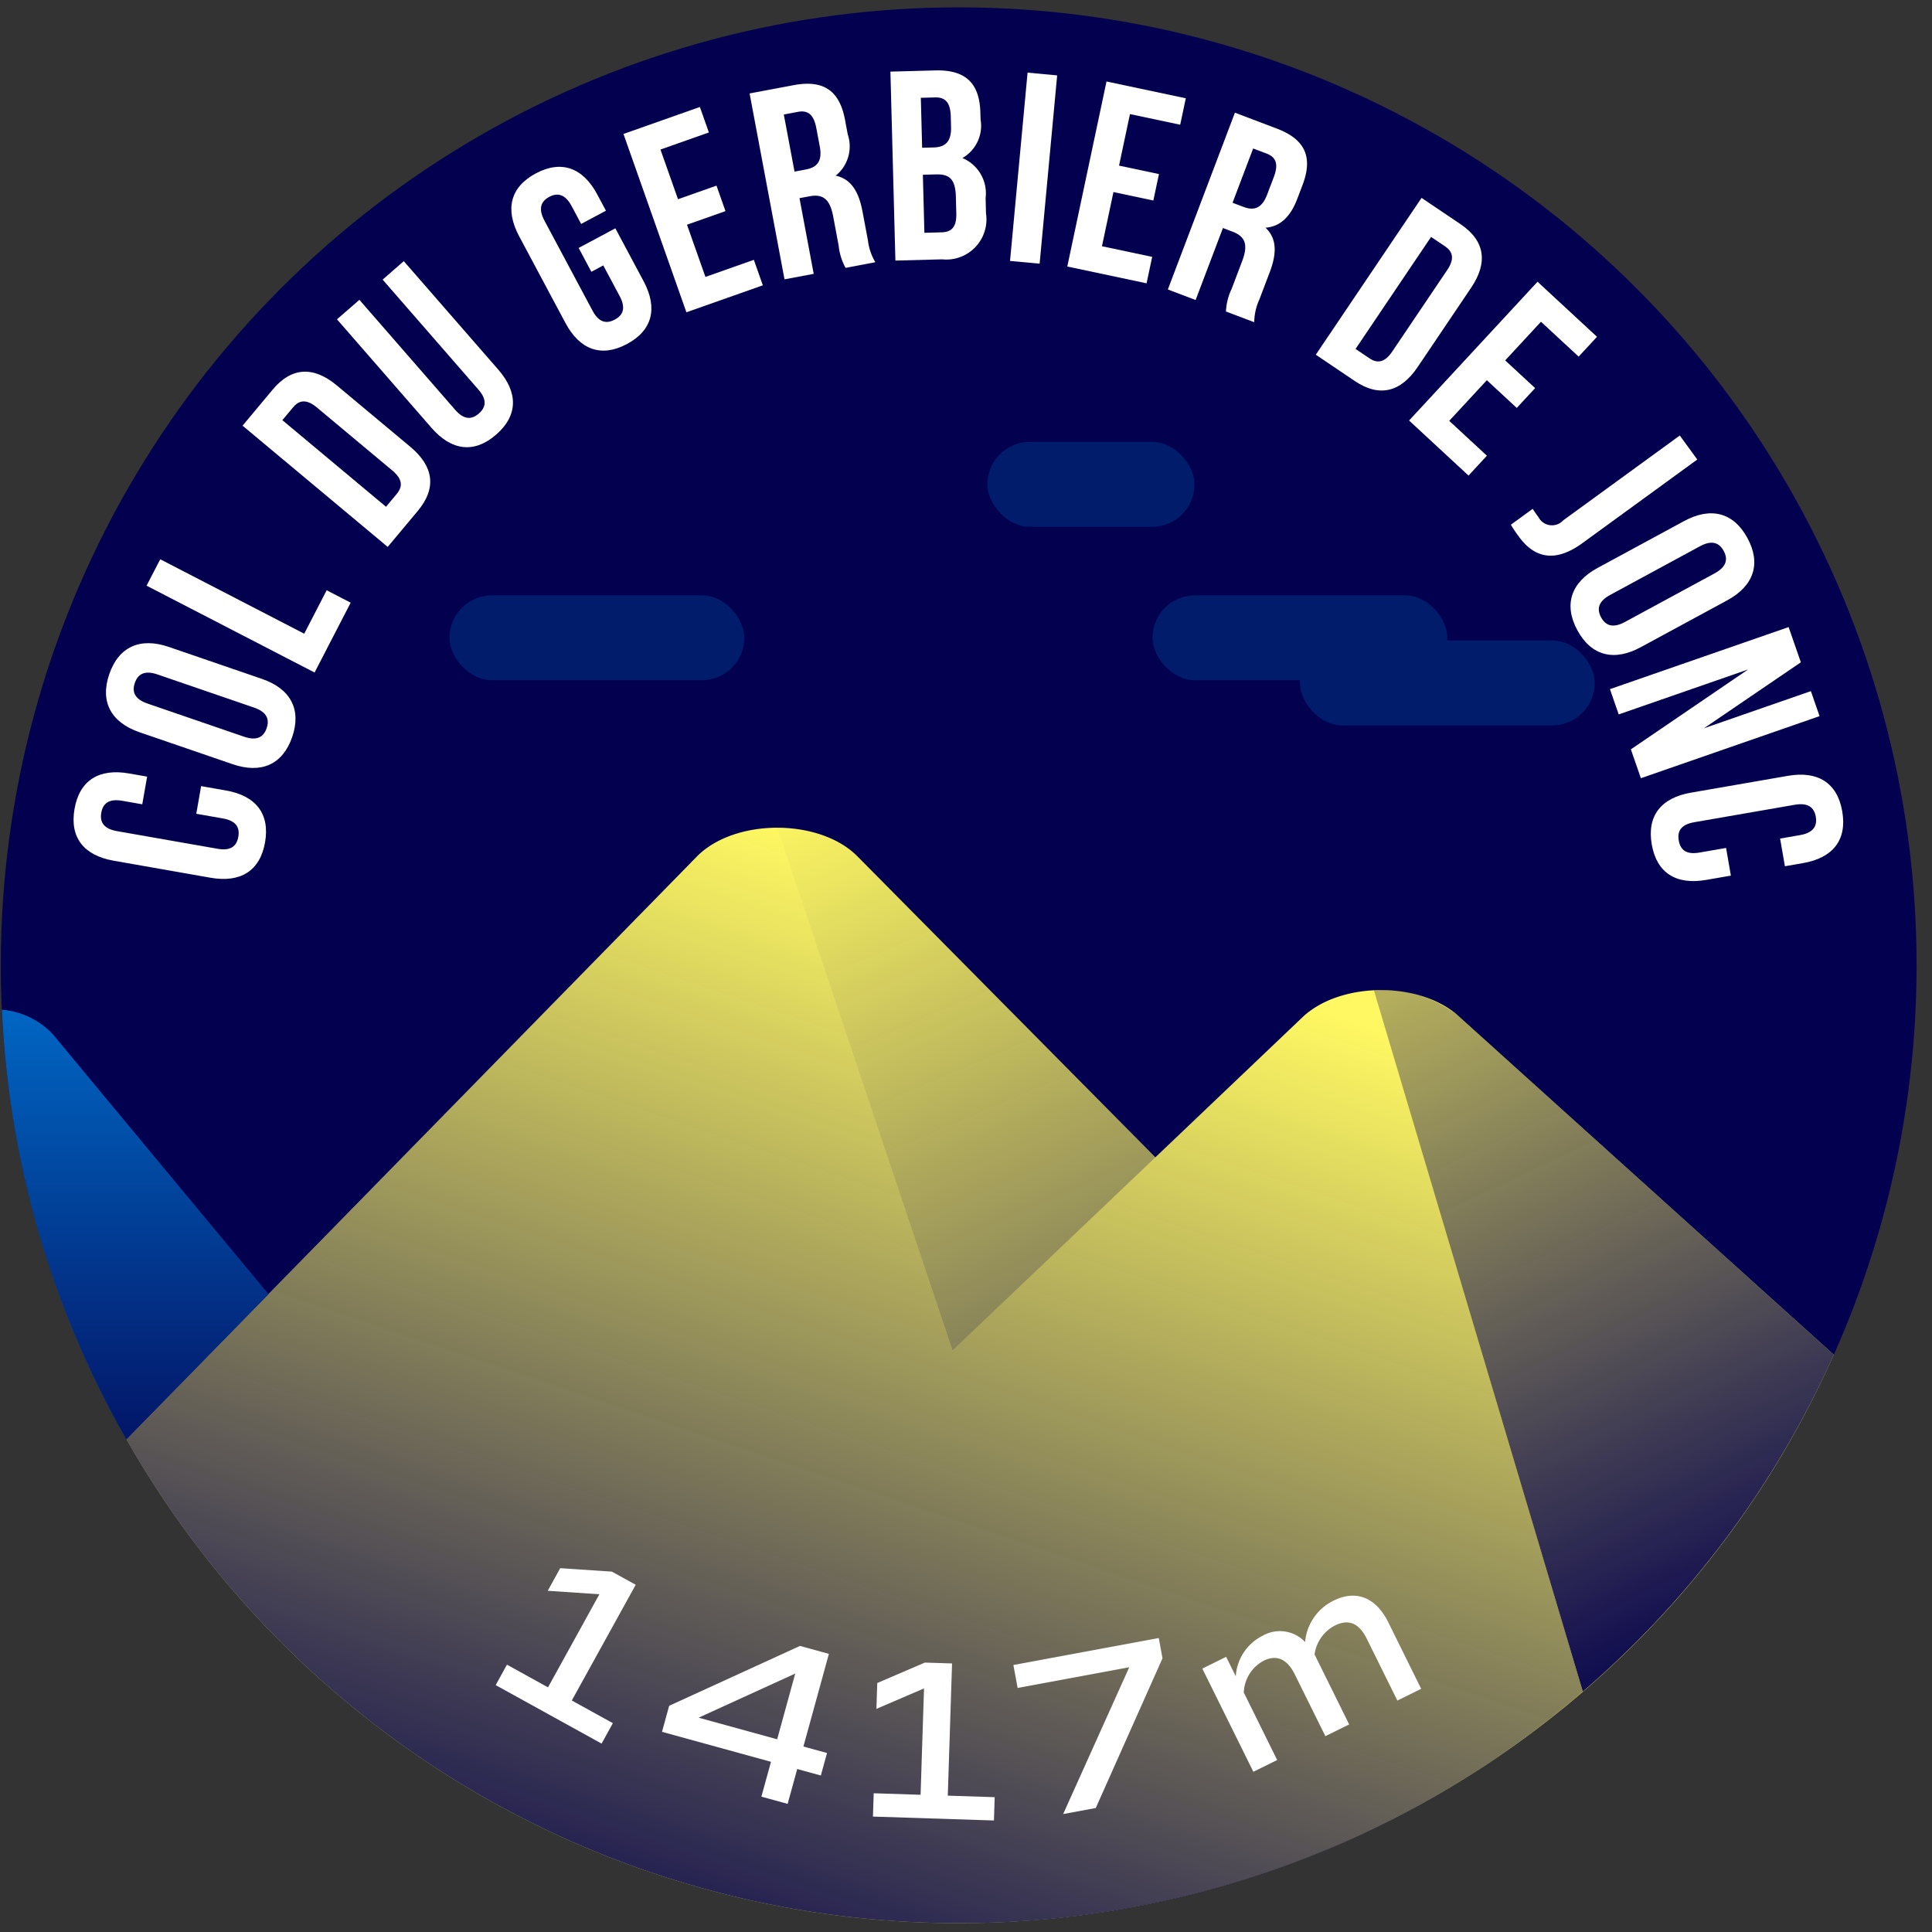 <svg xmlns="http://www.w3.org/2000/svg" xmlns:xlink="http://www.w3.org/1999/xlink" viewBox="0 0 120 120"><rect x="0" y="0" width="120" height="120" fill="#333333" stroke="none"/><defs><style>.cls-1{fill:#03004f;}.cls-2{fill:#fff862;}.cls-3{fill:#0074d3;}.cls-4{opacity:0.8;fill:url(#Dégradé_sans_nom_220);}.cls-5{fill:url(#Dégradé_sans_nom_220-2);}.cls-6{fill:url(#Dégradé_sans_nom_220-3);}.cls-7{fill:url(#Dégradé_sans_nom_220-4);}.cls-8{fill:#001c6a;}.cls-9{fill:#fff;}</style><linearGradient id="Dégradé_sans_nom_220" x1="8.394" y1="88.924" x2="8.394" y2="58.081" gradientUnits="userSpaceOnUse"><stop offset="0" stop-color="#03004f"/><stop offset="1" stop-color="#03004f" stop-opacity="0"/></linearGradient><linearGradient id="Dégradé_sans_nom_220-2" x1="110.043" y1="102.962" x2="81.28" y2="41.911" xlink:href="#Dégradé_sans_nom_220"/><linearGradient id="Dégradé_sans_nom_220-3" x1="42.694" y1="128.133" x2="66.434" y2="57.513" xlink:href="#Dégradé_sans_nom_220"/><linearGradient id="Dégradé_sans_nom_220-4" x1="82.61" y1="117.851" x2="52.642" y2="48.017" xlink:href="#Dégradé_sans_nom_220"/></defs><title>gerbierdejonc</title><g id="pastille"><circle class="cls-1" cx="59.546" cy="59.954" r="59.497"/></g><g id="blocs_variants" data-name="blocs variants"><path class="cls-2" d="M59.546,119.451A59.496,59.496,0,0,0,113.9,84.146L90.613,63.129c-2.409-2.203-7.38-2.171-9.723.062L71.761,71.885l-18.5-18.691c-2.355-2.378-7.618-2.378-9.972,0L7.852,89.396A59.461,59.461,0,0,0,59.546,119.451Z"/><path class="cls-3" d="M.118,62.717A59.139,59.139,0,0,0,7.852,89.396l8.818-9.008L3.294,64.254A4.876,4.876,0,0,0,.118,62.717Z"/></g><g id="invariants"><path class="cls-4" d="M.119,62.731a59.138,59.138,0,0,0,7.733,26.665l8.818-9.008L3.294,64.254A4.825,4.825,0,0,0,.119,62.731Z"/><path class="cls-5" d="M113.9,84.146,90.613,63.128a7.419,7.419,0,0,0-5.277-1.615L98.312,105.067A59.65,59.65,0,0,0,113.9,84.146Z"/><path class="cls-6" d="M59.546,119.451A59.246,59.246,0,0,0,98.312,105.067L85.34,61.528a6.988,6.988,0,0,0-4.451,1.663L71.761,71.885,59.16,83.89,48.275,51.41a7.093,7.093,0,0,0-4.986,1.784L7.852,89.396A59.461,59.461,0,0,0,59.546,119.451Z"/><path class="cls-7" d="M53.261,53.194a7.097,7.097,0,0,0-4.986-1.784L59.16,83.89,71.762,71.885l-2.605-2.632Z"/><rect class="cls-8" x="80.741" y="39.779" width="18.314" height="5.276" rx="2.638" ry="2.638"/><rect class="cls-8" x="27.918" y="36.975" width="18.314" height="5.276" rx="2.638" ry="2.638"/><rect class="cls-8" x="71.584" y="36.975" width="18.314" height="5.276" rx="2.638" ry="2.638"/><rect class="cls-8" x="61.326" y="27.446" width="12.87" height="5.276" rx="2.638" ry="2.638"/></g><g id="typo"><path class="cls-9" d="M12.492,48.827l1.537.27c1.852.325,2.746,1.436,2.434,3.221-.313,1.785-1.533,2.524-3.385,2.2L7.063,53.461c-1.851-.324-2.746-1.436-2.433-3.221.312-1.784,1.533-2.524,3.384-2.199l1.124.197-.302,1.718-1.239-.217c-.826-.146-1.205.163-1.306.741-.102.579.148.997.975,1.143l6.247,1.096c.826.145,1.188-.166,1.289-.745.102-.578-.133-.994-.959-1.139l-1.652-.29Z"/><path class="cls-9" d="M8.671,45.483c-1.777-.61-2.472-1.896-1.884-3.609.589-1.714,1.926-2.302,3.703-1.691l5.776,1.983c1.777.609,2.472,1.895,1.884,3.608-.589,1.714-1.926,2.302-3.703,1.691Zm6.487.275c.793.272,1.214.026,1.404-.529.191-.555.01-1.008-.784-1.28l-5.999-2.059c-.793-.272-1.215-.027-1.404.528-.191.556-.01,1.008.784,1.28Z"/><path class="cls-9" d="M9.104,36.377l.848-1.64,8.944,4.623L20.29,36.663l1.491.771L19.539,41.771Z"/><path class="cls-9" d="M15.066,26.439l1.871-2.241c1.184-1.417,2.551-1.456,3.992-.251l4.56,3.808c1.442,1.205,1.647,2.557.464,3.974l-1.872,2.24Zm2.471-.342,6.439,5.379.667-.798c.376-.451.37-.915-.273-1.453l-4.688-3.916c-.644-.537-1.102-.461-1.478-.01Z"/><path class="cls-9" d="M22.323,18.623l5.948,6.831c.552.632,1.028.617,1.471.231.443-.385.523-.855-.027-1.487l-5.949-6.831,1.314-1.146,5.873,6.742c1.233,1.416,1.23,2.843-.137,4.033-1.365,1.189-2.779.997-4.013-.42l-5.872-6.742Z"/><path class="cls-9" d="M35.941,15.4l2.279-1.218,1.756,3.286c.885,1.658.562,3.048-1.037,3.901-1.598.854-2.934.349-3.818-1.309l-2.877-5.388c-.885-1.658-.562-3.048,1.036-3.901s2.933-.349,3.818,1.309l.538,1.007-1.539.822-.594-1.11c-.395-.74-.871-.848-1.389-.571-.518.277-.693.732-.299,1.473l2.988,5.595c.395.739.863.832,1.381.556s.701-.717.307-1.457l-1.02-1.909-.74.395Z"/><path class="cls-9" d="M42.112,12.374l2.39-.844.559,1.583-2.391.843,1.146,3.244,3.007-1.062.559,1.583-4.748,1.675L38.725,8.32,43.471,6.644l.559,1.583L41.023,9.288Z"/><path class="cls-9" d="M52.521,16.638a3.593,3.593,0,0,1-.432-1.388L51.749,13.436c-.202-1.072-.639-1.4-1.464-1.245l-.627.117.883,4.701-1.814.341-2.168-11.546,2.738-.515c1.881-.353,2.854.369,3.188,2.151l.17.907a2.338,2.338,0,0,1-.748,2.564c.979.209,1.44,1.028,1.666,2.232l.335,1.781a3.463,3.463,0,0,0,.461,1.364ZM48.684,7.113l.666,3.546.709-.133c.676-.127,1.033-.501.859-1.425L50.704,7.962c-.155-.824-.503-1.135-1.147-1.014Z"/><path class="cls-9" d="M60.893,7.001l.012.419a2.306,2.306,0,0,1-1.129,2.396,2.375,2.375,0,0,1,1.442,2.479l.024.956a2.495,2.495,0,0,1-2.727,2.857l-2.9.077L55.305,4.448l2.783-.074C60,4.324,60.846,5.191,60.893,7.001Zm-3.699-.926.082,3.103.721-.02c.688-.018,1.1-.331,1.074-1.27l-.017-.654c-.022-.839-.317-1.2-.972-1.183Zm.127,4.779.095,3.605,1.057-.028c.62-.016.948-.31.925-1.182l-.027-1.023c-.028-1.09-.389-1.416-1.228-1.394Z"/><path class="cls-9" d="M63.824,4.511l1.838.172L64.573,16.378l-1.838-.171Z"/><path class="cls-9" d="M69.506,10.287l2.479.525-.349,1.643L69.158,11.929l-.713,3.365,3.119.661-.348,1.642L66.291,16.554,68.727,5.061,73.652,6.105l-.348,1.642-3.12-.661Z"/><path class="cls-9" d="M76.146,19.347a3.621,3.621,0,0,1,.355-1.408l.654-1.726c.387-1.02.185-1.526-.6-1.824l-.596-.227-1.696,4.471-1.726-.654,4.166-10.98,2.604.988c1.788.678,2.241,1.801,1.599,3.495l-.327.862c-.429,1.13-1.068,1.73-1.975,1.799.727.688.693,1.627.258,2.772l-.643,1.693a3.464,3.464,0,0,0-.316,1.405ZM77.835,9.222l-1.279,3.372.675.256c.643.244,1.143.11,1.475-.768l.411-1.083c.298-.784.162-1.23-.45-1.462Z"/><path class="cls-9" d="M88.295,12.291l2.421,1.633c1.53,1.032,1.71,2.389.659,3.947l-3.322,4.926c-1.051,1.559-2.375,1.9-3.906.868l-2.421-1.633Zm.592,2.424-4.691,6.958.862.582c.487.329.948.275,1.417-.421l3.416-5.065c.469-.695.346-1.143-.141-1.472Z"/><path class="cls-9" d="M93.49,22.385,95.35,24.106,94.209,25.337l-1.859-1.721-2.336,2.524,2.34,2.165L91.213,29.538l-3.693-3.419,7.979-8.62,3.693,3.42L98.053,22.15l-2.34-2.166Z"/><path class="cls-9" d="M95.2,31.604c.104.173.243.362.362.525a.946.946,0,0,0,1.53.193l7.243-5.272,1.086,1.492-7.135,5.193c-1.898,1.382-3.128.72-3.947-.406a7.517,7.517,0,0,1-.496-.738Z"/><path class="cls-9" d="M104.605,32.363c1.652-.895,3.068-.537,3.932,1.057.864,1.594.392,2.976-1.262,3.871l-5.37,2.91c-1.653.896-3.069.537-3.933-1.057S97.582,36.168,99.234,35.273Zm-4.595,4.589c-.737.4-.843.877-.562,1.393.28.517.736.689,1.474.29L106.5,35.612c.737-.4.842-.877.562-1.393-.28-.517-.736-.689-1.475-.29Z"/><path class="cls-9" d="M108.579,41.581l-8.038,2.792-.545-1.569,11.098-3.855.76,2.188L105.834,45.235l6.643-2.308.539,1.553L101.918,48.336l-.622-1.792Z"/><path class="cls-9" d="M107.508,54.386l-1.536.267c-1.851.321-3.069-.42-3.379-2.205-.31-1.784.587-2.894,2.438-3.215L111.046,48.189c1.851-.321,3.069.42,3.379,2.205s-.587,2.894-2.438,3.215l-1.123.195-.299-1.719,1.24-.215c.826-.144,1.076-.562.977-1.14-.101-.579-.479-.888-1.305-.744l-6.246,1.084c-.826.144-1.061.559-.96,1.137.101.579.461.891,1.287.747l1.652-.287Z"/></g><g id="altitude"><path class="cls-9" d="M38.066,107.029l-.7,1.269-6.579-3.633.701-1.269,2.549,1.408,3.193-5.783-3.209-.214.775-1.405,3.209.214,1.48.817-3.97,7.188Z"/><path class="cls-9" d="M50.984,110.28l-1.467-.403-.595,2.165-1.631-.449.596-2.164-6.769-1.862.444-1.617,8.127-3.719,1.795.494-1.583,5.755,1.467.403Zm-2.713-2.25,1.123-4.083-6.001,2.741Z"/><path class="cls-9" d="M61.782,111.625l-.046,1.448-7.516-.242.047-1.448,2.912.094.213-6.606-2.956,1.27.052-1.605,2.956-1.27,1.69.054-.265,8.211Z"/><path class="cls-9" d="M71.973,101.74l.232,1.258-4.144,9.3-2.026.376,4.105-9.119L63.207,104.841l-.264-1.426Z"/><path class="cls-9" d="M86.23,100.766l2.041,4.129-1.478.73-1.897-3.835c-.479-.969-1.126-1.251-1.979-.828a2.384,2.384,0,0,0-1.267,1.8l2.149,4.345-1.478.73-1.897-3.835c-.479-.969-1.139-1.244-1.941-.848a2.339,2.339,0,0,0-1.229,1.972l2.074,4.192-1.479.73-3.17-6.408,1.479-.731.598,1.211a3.021,3.021,0,0,1,1.658-2.517,2.154,2.154,0,0,1,2.648.386A3.168,3.168,0,0,1,82.835,99.416C84.249,98.717,85.474,99.238,86.23,100.766Z"/></g></svg>
